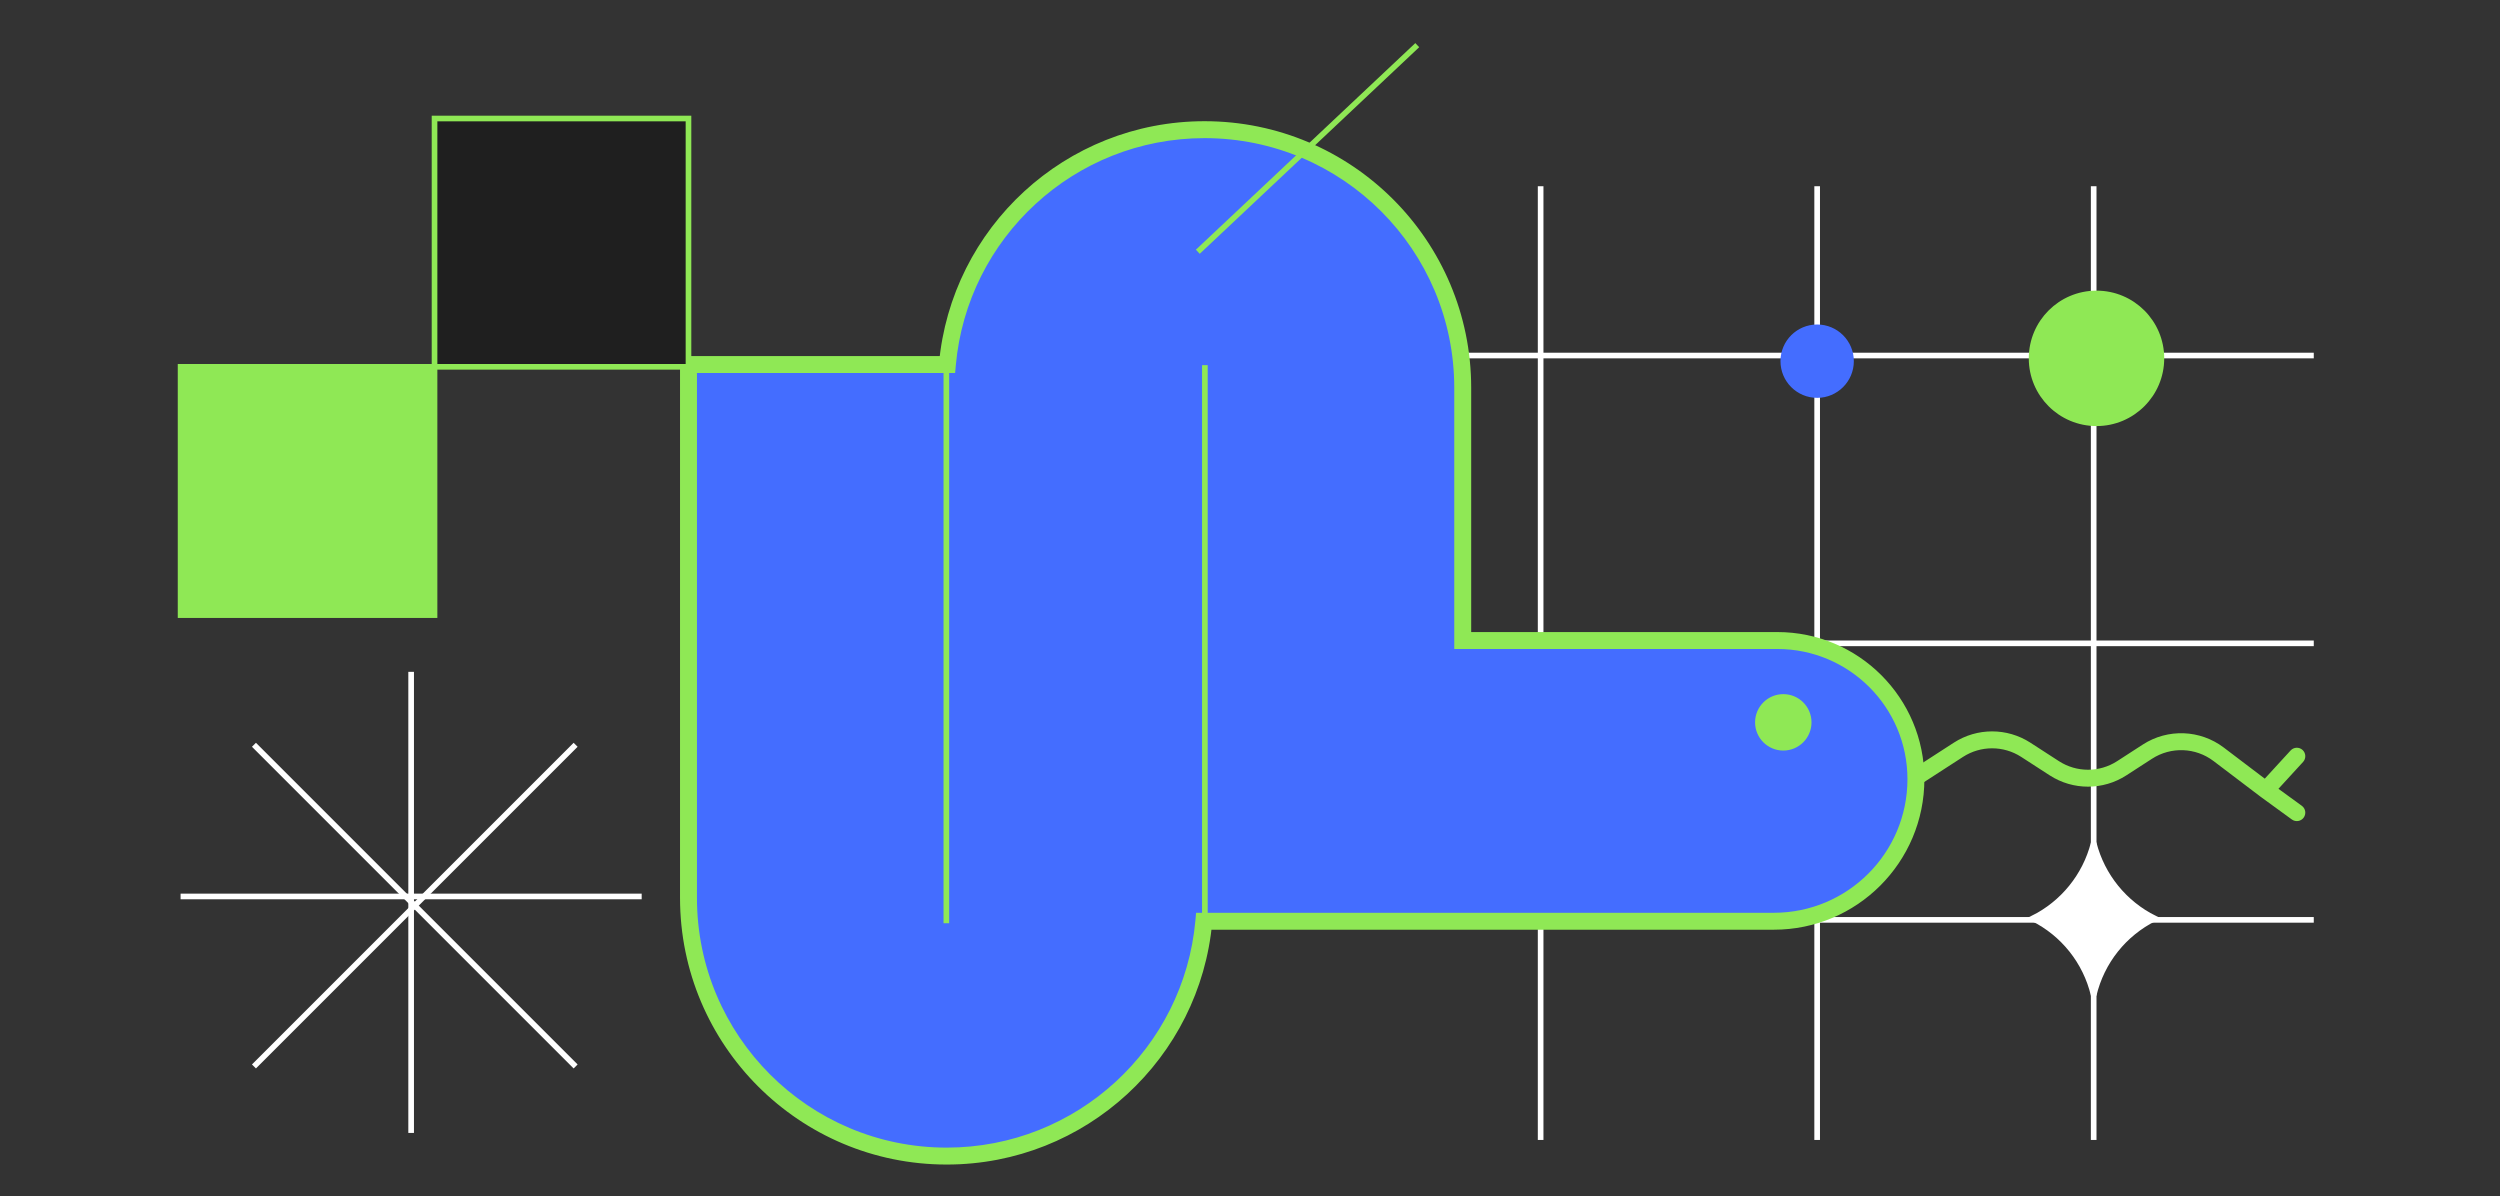 <svg width="443" height="212" viewBox="0 0 443 212" fill="none" xmlns="http://www.w3.org/2000/svg">
	<rect x="0" y="0" width="443" height="212" fill="#333333" stroke="none"/>
	<path d="M235 163H410" stroke="white" strokeWidth="3" />
	<path d="M235 114H410" stroke="white" strokeWidth="3" />
	<path d="M235 63H410" stroke="white" strokeWidth="3" />
	<path d="M322 202L322 33" stroke="white" strokeWidth="3" />
	<path d="M273 202L273 33" stroke="white" strokeWidth="3" />
	<path d="M371 202L371 33" stroke="white" strokeWidth="3" />
	<path d="M360.218 162.741C365.536 160.099 369.508 155.251 371 149.402C372.492 155.251 376.464 160.099 381.782 162.741C376.401 165.422 372.411 170.377 371 176.334C369.589 170.377 365.599 165.422 360.218 162.741Z" fill="white" stroke="white" strokeWidth="3" />
	<path d="M401.5 140L400.593 141.195L400.605 141.204L400.618 141.213L401.5 140ZM408.106 135.014C408.666 134.403 408.624 133.454 408.014 132.894C407.403 132.334 406.454 132.376 405.894 132.986L408.106 135.014ZM406.118 145.213C406.788 145.7 407.726 145.552 408.213 144.882C408.7 144.212 408.552 143.274 407.882 142.787L406.118 145.213ZM336.815 141.259L347.839 134.126L346.209 131.607L335.185 138.741L336.815 141.259ZM358.161 134.126L363.209 137.393L364.839 134.874L359.791 131.607L358.161 134.126ZM376.791 137.393L381.337 134.451L379.708 131.932L375.161 134.874L376.791 137.393ZM392.24 134.858L400.593 141.195L402.407 138.805L394.053 132.468L392.24 134.858ZM402.606 141.014L408.106 135.014L405.894 132.986L400.394 138.986L402.606 141.014ZM400.618 141.213L406.118 145.213L407.882 142.787L402.382 138.787L400.618 141.213ZM381.337 134.451C384.695 132.278 389.054 132.441 392.24 134.858L394.053 132.468C389.861 129.288 384.126 129.073 379.708 131.932L381.337 134.451ZM363.209 137.393C367.342 140.067 372.658 140.067 376.791 137.393L375.161 134.874C372.02 136.906 367.98 136.906 364.839 134.874L363.209 137.393ZM347.839 134.126C350.98 132.094 355.02 132.094 358.161 134.126L359.791 131.607C355.658 128.933 350.342 128.933 346.209 131.607L347.839 134.126Z" fill="#8FE855" />
	<path fillRule="evenodd" clipRule="evenodd" d="M213.319 163.245H259.195H314.321C328.227 163.245 339.5 151.972 339.5 138.065C339.5 124.498 328.502 113.5 314.935 113.5H259.195V68.728C259.195 43.46 238.712 22.977 213.444 22.977C189.571 22.977 169.968 41.261 167.877 64.59H122V159.107C122 184.375 142.484 204.858 167.752 204.858C191.625 204.858 211.227 186.574 213.319 163.245Z" fill="#446DFF" />
	<path d="M213.319 163.245V161.745H211.947L211.825 163.111L213.319 163.245ZM259.195 113.5H257.695V115H259.195V113.5ZM167.877 64.59V66.09H169.248L169.371 64.724L167.877 64.59ZM122 64.59V63.09H120.5V64.59H122ZM259.195 161.745H213.319V164.745H259.195V161.745ZM314.321 161.745H259.195V164.745H314.321V161.745ZM338 138.065C338 151.143 327.398 161.745 314.321 161.745V164.745C329.055 164.745 341 152.8 341 138.065H338ZM314.935 115C327.673 115 338 125.327 338 138.065H341C341 123.67 329.33 112 314.935 112V115ZM259.195 115H314.935V112H259.195V115ZM257.695 68.728V113.5H260.695V68.728H257.695ZM213.444 24.477C237.883 24.477 257.695 44.289 257.695 68.728H260.695C260.695 42.632 239.54 21.477 213.444 21.477V24.477ZM169.371 64.724C171.394 42.161 190.354 24.477 213.444 24.477V21.477C188.787 21.477 168.543 40.361 166.383 64.456L169.371 64.724ZM122 66.09H167.877V63.09H122V66.09ZM123.5 159.107V64.59H120.5V159.107H123.5ZM167.752 203.358C143.312 203.358 123.5 183.546 123.5 159.107H120.5C120.5 185.203 141.655 206.358 167.752 206.358V203.358ZM211.825 163.111C209.802 185.673 190.841 203.358 167.752 203.358V206.358C192.408 206.358 212.653 187.474 214.813 163.379L211.825 163.111Z" fill="#8FE855" />
	<path d="M167.692 62.953L167.692 163.596" stroke="#8FE855" strokeWidth="3" />
	<path d="M122.125 64.707L122.125 163.83" stroke="#8FE855" strokeWidth="3" />
	<path d="M213.504 64.707L213.504 163.83" stroke="#8FE855" strokeWidth="3" />
	<path d="M251.138 8L212.252 44.61" stroke="#8FE855" strokeWidth="3" />
	<circle cx="322" cy="64" r="6" fill="#446DFF" stroke="#446DFF" strokeWidth="3" />
	<circle cx="371.5" cy="63.5" r="11.5" fill="#8FE855" stroke="#8FE855" strokeWidth="3" />
	<rect x="77" y="21" width="45" height="44" fill="#1F1F1F" stroke="#8FE855" strokeWidth="3" />
	<rect x="32" y="65" width="45" height="44" fill="#8FE855" stroke="#8FE855" strokeWidth="3" />
	<circle cx="316" cy="128" r="5" fill="#8FE855" />
	<path d="M45 131.975L102 188.975" stroke="white" strokeWidth="3" />
	<path d="M72.854 119.05V200.755" stroke="white" strokeWidth="3" />
	<path d="M113.705 158.853H32" stroke="white" strokeWidth="3" />
	<path d="M102 131.975L45 188.975" stroke="white" strokeWidth="3" />
</svg>

